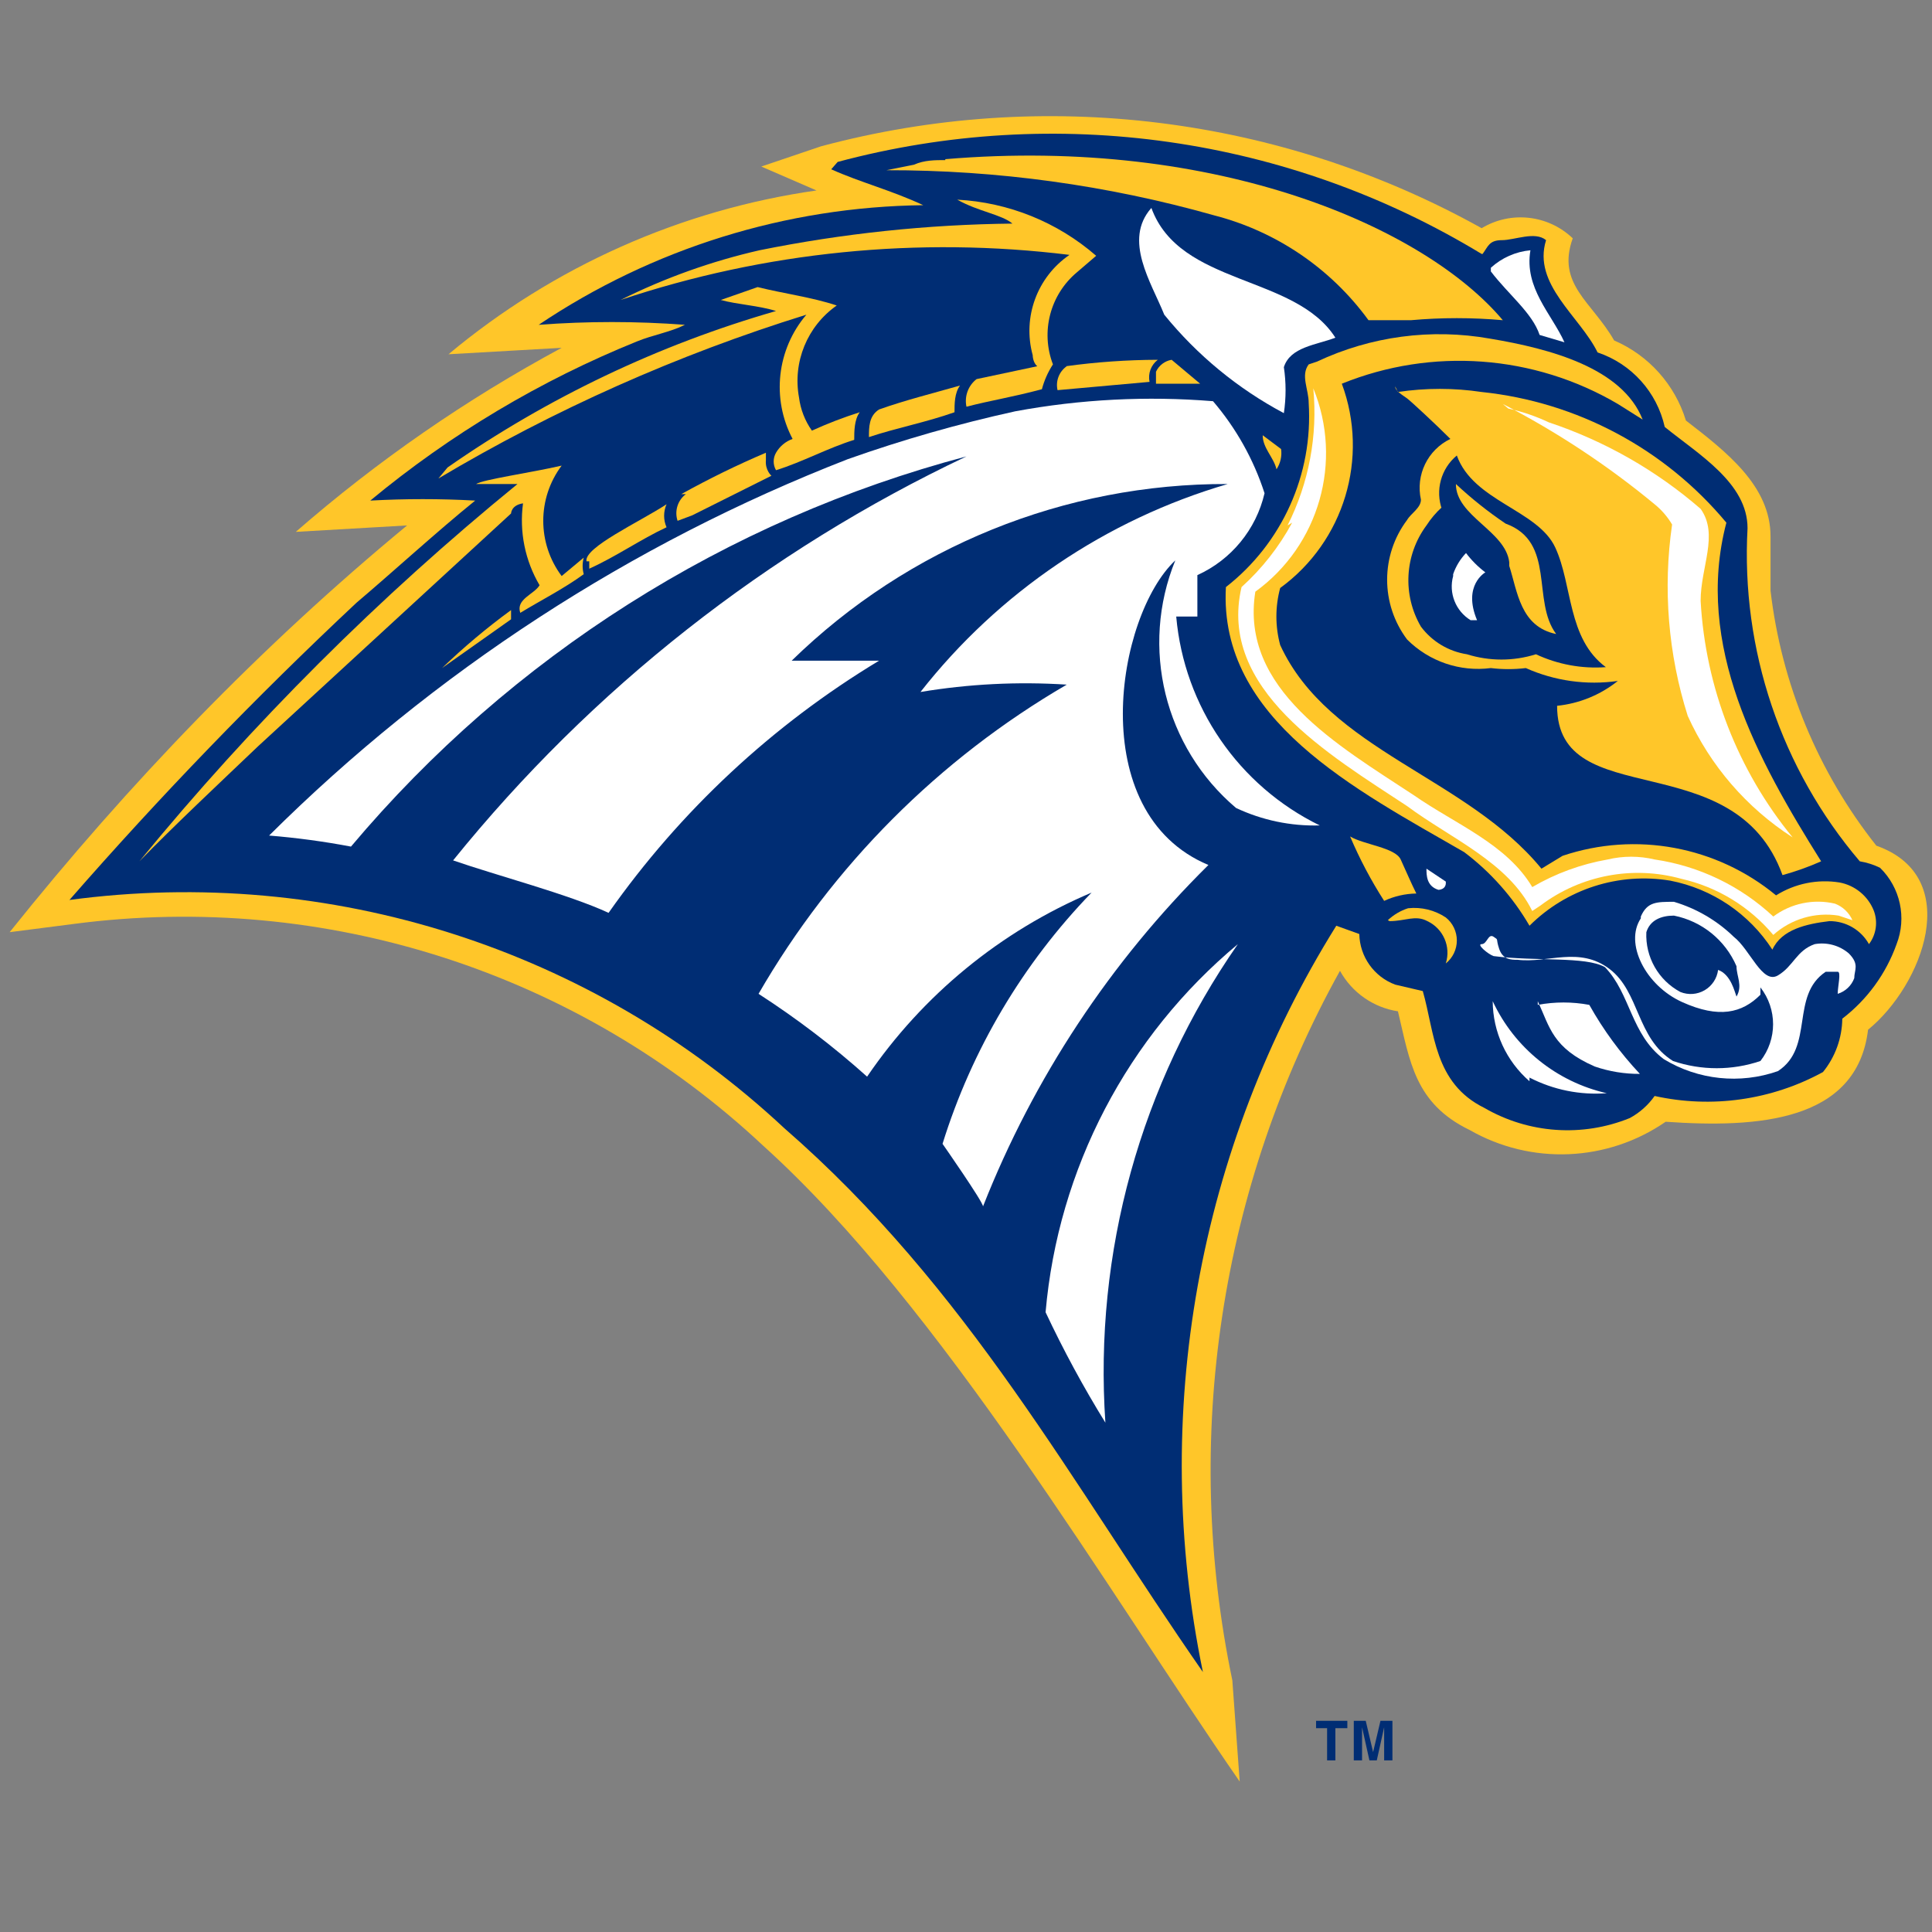 <?xml version="1.0" encoding="UTF-8"?>
<svg width="200px" height="200px" viewBox="0 0 200 200" version="1.1" xmlns="http://www.w3.org/2000/svg" xmlns:xlink="http://www.w3.org/1999/xlink">
    <rect x="0" y="0" width="200" height="200" fill="#808080" stroke="none"/>
    <g stroke="none" stroke-width="1" fill="none" fill-rule="evenodd">
        <g>
            <g transform="translate(1, 12)">
                <path d="M3.55271368e-15,84.498 L6.667,83.641 C32.68,80.238 58.851,88.661 78,106.599 C96.476,123.271 113.81,152.897 127.333,172.426 L126.571,161.947 C121.344,136.921 125.299,110.848 137.714,88.499 C138.956,90.752 141.172,92.301 143.714,92.691 C144.952,97.835 145.429,102.217 151.143,104.98 C157.506,108.623 165.395,108.29 171.429,104.123 C180.952,104.789 191.238,104.123 192.381,94.596 C198,90.024 202.381,78.783 193.238,75.544 C187.209,67.935 183.417,58.798 182.286,49.156 C182.286,47.251 182.286,45.441 182.286,43.535 C182.286,38.296 177.714,34.771 173.524,31.532 C172.385,27.812 169.668,24.781 166.095,23.244 C163.81,19.243 160.095,17.433 161.81,12.67 C159.263,10.233 155.4,9.803 152.381,11.622 C131.552,0.023 107.03,-3.018 84,3.144 L77.81,5.239 L83.524,7.716 C69.496,9.715 56.304,15.588 45.429,24.673 L57.143,24.006 C47.29,29.316 38.058,35.706 29.619,43.059 L41.143,42.392 C25.913,54.966 12.269,69.156 3.55271368e-15,84.498 Z" fill="#FFC629" fill-rule="nonzero"></path>
                <path d="M85.048,5.525 C88,6.859 91.333,7.716 94.571,9.241 C80.38,9.407 66.545,13.711 54.762,21.625 C59.802,21.243 64.864,21.243 69.905,21.625 C68.381,22.387 66.571,22.673 64.952,23.339 C54.953,27.378 45.637,32.937 37.333,39.82 C40.95,39.621 44.574,39.621 48.19,39.82 C44.19,43.059 39.619,47.251 35.905,50.394 C25.493,60.149 15.576,70.418 6.19,81.164 C33.15,77.55 60.309,86.221 80.19,104.789 C99.238,121.365 110,141.656 123.524,161.09 C118.028,134.519 122.974,106.852 137.333,83.832 L139.714,84.689 C139.762,87.032 141.234,89.109 143.429,89.928 L146.286,90.595 C147.524,94.882 147.429,100.122 152.667,102.694 C157.251,105.35 162.806,105.737 167.714,103.742 C168.736,103.188 169.617,102.406 170.286,101.455 C176.203,102.766 182.396,101.886 187.714,98.978 C188.983,97.414 189.688,95.468 189.714,93.453 C192.291,91.476 194.243,88.797 195.333,85.737 C196.398,82.996 195.723,79.884 193.619,77.83 C192.956,77.509 192.25,77.284 191.524,77.163 C183.374,67.583 179.215,55.238 179.905,42.678 C179.905,38.01 174.857,35.057 171.333,32.199 C170.526,28.587 167.889,25.66 164.381,24.483 C162.571,20.767 157.619,17.433 159.048,12.861 C157.905,11.908 155.81,12.861 154.476,12.861 C153.143,12.861 153.048,13.527 152.476,14.289 L152.381,14.289 C132.389,2.149 108.305,-1.292 85.714,4.763" fill="#002D74" fill-rule="nonzero"></path>
                <path d="M96.857,4.573 C95.81,4.573 94.667,4.573 93.619,5.049 L90.762,5.621 C102.225,5.599 113.636,7.17 124.667,10.288 C131.1,11.938 136.757,15.778 140.667,21.148 C142.381,21.148 143.524,21.148 145.048,21.148 C148.216,20.864 151.403,20.864 154.571,21.148 C146.571,11.622 125.143,2.096 96.857,4.477" fill="#FFC629" fill-rule="nonzero"></path>
                <path d="M98.095,8.669 C100.286,9.907 102.667,10.193 103.81,11.146 C95.012,11.239 86.243,12.164 77.619,13.908 C72.638,15.045 67.81,16.772 63.238,19.053 C78.188,14.05 94.068,12.455 109.714,14.385 L109.714,14.385 C106.36,16.679 104.83,20.849 105.905,24.768 C105.905,24.768 105.905,25.531 106.381,25.912 L100.095,27.245 C99.226,27.917 98.818,29.028 99.048,30.103 C101.619,29.436 103.619,29.151 106.857,28.293 C107.099,27.38 107.484,26.512 108,25.721 C106.709,22.342 107.704,18.517 110.476,16.195 L112.476,14.48 C108.465,10.992 103.403,8.946 98.095,8.669" fill="#FFC629" fill-rule="nonzero"></path>
                <path d="M119.524,20.577 C122.928,24.768 127.138,28.234 131.905,30.77 C132.141,29.191 132.141,27.586 131.905,26.007 C132.571,23.911 135.238,23.721 137.238,22.958 C133.048,16.385 121.143,17.624 118.19,9.526 C115.238,12.861 118.19,17.243 119.524,20.577" fill="#FFFFFF" fill-rule="nonzero"></path>
                <path d="M153.333,16.099 C155.143,18.481 157.619,20.386 158.381,22.673 L160.952,23.435 C159.619,20.482 156.762,17.814 157.429,13.908 C155.903,14.05 154.465,14.686 153.333,15.718" fill="#FFFFFF" fill-rule="nonzero"></path>
                <path d="M73.619,19.053 C75.333,19.529 77.524,19.624 79.333,20.196 L79.333,20.196 C67.187,23.688 55.7,29.159 45.333,36.391 L44.381,37.534 C56.369,30.403 69.155,24.711 82.476,20.577 L82.476,20.577 C79.413,24.167 78.847,29.262 81.048,33.437 C80.325,33.695 79.717,34.202 79.333,34.866 C79.01,35.426 79.01,36.116 79.333,36.676 C82.095,35.819 84.667,34.39 87.429,33.533 C87.429,32.675 87.429,31.437 88,30.675 C86.313,31.21 84.659,31.846 83.048,32.58 C82.33,31.563 81.872,30.385 81.714,29.151 C81.04,25.484 82.566,21.762 85.619,19.624 C83.048,18.767 80.095,18.386 77.429,17.719 L73.619,19.053 Z" fill="#FFC629" fill-rule="nonzero"></path>
                <path d="M134.476,25.721 C133.619,26.864 134.476,28.293 134.476,29.722 C134.939,37.099 131.731,44.229 125.905,48.775 C125.143,62.493 139.333,69.733 150.571,76.211 C153.309,78.276 155.608,80.867 157.333,83.832 C161.156,80.02 166.58,78.282 171.905,79.164 C176.253,80.008 180.07,82.588 182.476,86.308 C183.429,84.213 186,83.641 188.381,83.355 C190.077,83.346 191.645,84.257 192.476,85.737 C193.241,84.726 193.421,83.389 192.952,82.212 C192.336,80.725 191.011,79.65 189.429,79.354 C187.149,78.987 184.814,79.461 182.857,80.688 C176.693,75.597 168.34,74.049 160.762,76.592 L158.571,77.925 C150.762,68.399 136.571,65.732 131.524,54.776 C131.002,52.842 131.002,50.804 131.524,48.87 C138.147,44.046 140.754,35.405 137.905,27.722 C147.236,23.939 157.796,24.714 166.476,29.817 L169.048,31.437 C166.952,26.102 159.524,24.102 153.238,23.054 C147.167,21.976 140.912,22.808 135.333,25.435" fill="#FFC629" fill-rule="nonzero"></path>
                <path d="M109.429,25.912 C108.638,26.467 108.262,27.446 108.476,28.388 L118,27.531 C117.821,26.667 118.154,25.778 118.857,25.245 C115.671,25.254 112.489,25.477 109.333,25.912" fill="#FFC629" fill-rule="nonzero"></path>
                <path d="M118.667,26.674 L118.667,27.722 L123.238,27.722 L120.286,25.245 C119.575,25.366 118.97,25.829 118.667,26.483" fill="#FFC629" fill-rule="nonzero"></path>
                <path d="M143.429,28.007 C143.429,28.484 144.286,28.96 144.667,29.246 C145.048,29.532 147.524,31.818 149.143,33.437 C146.79,34.57 145.527,37.175 146.095,39.725 C146.095,40.582 145.048,41.154 144.667,41.821 C141.905,45.486 141.905,50.539 144.667,54.205 C146.942,56.479 150.143,57.57 153.333,57.158 C154.535,57.303 155.75,57.303 156.952,57.158 C159.938,58.492 163.239,58.954 166.476,58.492 L166.476,58.492 C164.672,59.936 162.49,60.83 160.19,61.064 C160.19,72.305 178.571,64.874 183.524,78.592 C184.891,78.216 186.228,77.738 187.524,77.163 C180.952,66.684 174.381,54.776 177.714,42.106 C171.357,34.464 162.266,29.61 152.381,28.579 C149.508,28.15 146.587,28.15 143.714,28.579" fill="#FFC629" fill-rule="nonzero"></path>
                <path d="M132.762,42.106 C131.409,44.612 129.637,46.867 127.524,48.775 C125.048,59.349 136.571,66.113 144.667,71.447 C149.143,74.782 155.143,77.258 157.619,82.307 L158.476,81.736 C162.64,78.599 168.025,77.578 173.048,78.973 C176.773,79.814 180.119,81.856 182.571,84.784 L182.571,84.784 C184.408,83.131 186.893,82.396 189.333,82.784 L190.762,83.26 C190.412,82.47 189.76,81.852 188.952,81.545 C186.733,81.025 184.397,81.513 182.571,82.879 C179.172,79.706 174.886,77.646 170.286,76.973 C168.689,76.592 167.025,76.592 165.429,76.973 C162.676,77.452 160.031,78.42 157.619,79.831 C154.952,75.353 149.714,73.353 145.333,70.304 C137.524,65.16 127.333,59.349 128.952,49.251 C135.566,44.456 138.044,35.76 134.952,28.198 C135.421,33.086 134.497,38.007 132.286,42.392" fill="#FFFFFF" fill-rule="nonzero"></path>
                <path d="M90,30.389 C88.952,31.056 88.952,32.199 88.952,33.247 C91.81,32.294 94.857,31.723 97.81,30.675 C97.81,29.817 97.81,28.674 98.381,27.912 C95.714,28.674 92.667,29.436 90,30.389" fill="#FFC629" fill-rule="nonzero"></path>
                <path d="M104.095,30.579 C110.844,29.327 117.73,28.975 124.571,29.532 C126.961,32.323 128.774,35.561 129.905,39.058 C129.033,42.812 126.463,45.946 122.952,47.536 L122.952,51.823 L120.762,51.823 C121.582,61.138 127.22,69.343 135.619,73.448 C132.628,73.534 129.659,72.914 126.952,71.638 C119.539,65.353 117.003,55.015 120.667,46.012 C114.571,51.728 111.143,72.114 124.095,77.544 C113.942,87.572 105.995,99.61 100.762,112.887 C100.762,112.411 96.571,106.409 96.571,106.409 C99.604,96.65 104.889,87.741 112,80.402 C102.586,84.389 94.518,91.004 88.762,99.455 C85.247,96.306 81.489,93.439 77.524,90.881 C85.189,77.613 96.187,66.579 109.429,58.873 C104.368,58.545 99.287,58.801 94.286,59.635 C102.384,49.314 113.506,41.786 126.095,38.105 C109.232,38.044 93.019,44.612 80.952,56.396 L90,56.396 C78.956,63.057 69.42,71.947 62,82.498 C57.905,80.593 50.286,78.592 45.905,77.068 C60.251,59.309 78.415,45.014 99.048,35.247 C74.162,41.836 51.913,55.941 35.333,75.639 C32.53,75.108 29.701,74.726 26.857,74.496 C43.933,57.524 64.327,44.26 86.762,35.533 C92.432,33.525 98.221,31.871 104.095,30.579" fill="#FFFFFF" fill-rule="nonzero"></path>
                <path d="M154.571,29.817 C160.165,32.707 165.434,36.188 170.286,40.201 C171.009,40.786 171.622,41.496 172.095,42.297 C171.134,48.939 171.687,55.713 173.714,62.112 C176.046,67.262 179.817,71.629 184.571,74.686 C178.885,67.74 175.55,59.167 175.048,50.204 C175.048,46.679 176.952,43.345 175.048,40.677 C170.448,36.69 165.108,33.647 159.333,31.723 C157.995,31.09 156.589,30.611 155.143,30.294" fill="#FFFFFF" fill-rule="nonzero"></path>
                <path d="M131.143,36.581 C131.551,35.963 131.72,35.219 131.619,34.485 L129.714,33.056 C129.714,34.39 130.857,35.343 131.143,36.581" fill="#FFC629" fill-rule="nonzero"></path>
                <path d="M148.286,40.487 C147.665,41.048 147.12,41.689 146.667,42.392 C144.396,45.456 144.172,49.579 146.095,52.871 C147.247,54.411 148.957,55.438 150.857,55.729 C153.182,56.46 155.675,56.46 158,55.729 C160.259,56.786 162.751,57.245 165.238,57.063 C161.238,54.109 161.81,48.584 160,44.678 C158.19,40.773 151.524,39.915 149.81,35.152 C148.164,36.514 147.553,38.765 148.286,40.773" fill="#002D74" fill-rule="nonzero"></path>
                <path d="M70,39.153 C69.151,39.794 68.805,40.906 69.143,41.916 L70.667,41.344 L78.857,37.248 C78.857,37.248 78.19,36.676 78.286,35.628 L78.286,34.866 C75.292,36.141 72.368,37.572 69.524,39.153" fill="#FFC629" fill-rule="nonzero"></path>
                <path d="M48.19,38.105 L52.571,38.105 C38.251,49.782 25.137,62.867 13.429,77.163 C17.048,73.448 21.619,69.161 25.714,65.255 L51.905,41.154 C51.905,41.154 51.905,40.296 53.143,40.106 C52.749,43.044 53.353,46.03 54.857,48.584 C54.286,49.537 52.381,50.013 52.857,51.442 C55.048,50.108 57.333,48.965 59.429,47.441 C59.275,46.88 59.275,46.288 59.429,45.726 L57.143,47.632 C54.603,44.244 54.603,39.587 57.143,36.2 C53.81,36.962 49.048,37.629 48.286,38.105" fill="#FFC629" fill-rule="nonzero"></path>
                <path d="M155.238,46.584 C156.095,49.251 156.381,52.871 160.095,53.633 C157.524,50.204 160.095,44.107 154.857,42.202 C153.038,40.974 151.318,39.604 149.714,38.105 C149.714,41.439 154.857,42.964 155.238,46.203" fill="#FFC629" fill-rule="nonzero"></path>
                <path d="M60,46.107 L60,46.869 C62.762,45.631 65.333,43.821 68,42.583 C67.666,41.824 67.666,40.96 68,40.201 C65.238,42.011 59.429,44.678 59.714,46.107" fill="#FFC629" fill-rule="nonzero"></path>
                <path d="M149.429,47.632 C148.948,49.389 149.686,51.252 151.238,52.204 L151.905,52.204 C150.381,48.584 152.762,47.251 152.762,47.251 C152.006,46.68 151.332,46.007 150.762,45.25 C150.165,45.876 149.71,46.623 149.429,47.441" fill="#FFFFFF" fill-rule="nonzero"></path>
                <path d="M44.762,57.158 L44.762,57.158 L51.905,52.109 C51.905,52.109 51.905,51.442 51.905,51.156 C49.39,52.992 47.004,54.997 44.762,57.158" fill="#FFC629" fill-rule="nonzero"></path>
                <path d="M138.762,74.591 C139.746,76.909 140.925,79.14 142.286,81.259 C143.331,80.774 144.467,80.514 145.619,80.497 C145.048,79.354 144.571,78.211 144,76.973 C143.429,75.734 140.19,75.448 138.762,74.591" fill="#FFC629" fill-rule="nonzero"></path>
                <path d="M147.905,80.116 C147.905,80.116 148.762,80.116 148.667,79.259 L146.667,77.925 C146.667,78.592 146.667,79.735 147.905,80.116" fill="#FFFFFF" fill-rule="nonzero"></path>
                <path d="M168.857,83.069 C167.143,85.642 169.333,90.024 173.143,91.738 C176.952,93.453 179.333,92.882 181.238,90.976 L181.238,90.214 C182.986,92.454 182.986,95.596 181.238,97.835 C178.304,98.83 175.124,98.83 172.19,97.835 C168.381,95.454 168.762,90.691 165.619,88.309 C162.476,85.927 159.238,87.737 156.095,87.356 C155.429,87.356 154.571,87.356 154.19,86.213 C153.81,85.07 154.19,85.356 153.619,84.975 C153.048,84.594 152.952,85.737 152.381,85.737 C151.81,85.737 153.048,86.785 153.619,86.975 C158,87.547 163.143,86.975 165.143,88.118 C167.81,90.881 167.81,95.073 171.238,97.645 C174.792,99.803 179.124,100.257 183.048,98.883 C186.857,96.406 184.286,91.072 188,88.595 C188,88.595 188.857,88.595 189.238,88.595 C189.619,88.595 189.238,90.119 189.238,90.881 C190.03,90.637 190.664,90.039 190.952,89.262 C190.952,88.404 191.524,87.833 190.381,86.689 C189.407,85.862 188.115,85.513 186.857,85.737 C184.952,86.404 184.667,88.023 183.048,88.976 C181.429,89.928 180.19,86.308 178.476,84.975 C176.734,83.287 174.611,82.045 172.286,81.355 C170.476,81.355 169.524,81.355 168.857,82.879" fill="#FFFFFF" fill-rule="nonzero"></path>
                <path d="M142.857,83.355 C144.476,83.355 145.524,82.688 146.762,83.355 C148.407,84.13 149.223,86.005 148.667,87.737 C149.39,87.159 149.812,86.283 149.812,85.356 C149.812,84.429 149.39,83.553 148.667,82.974 C147.516,82.21 146.135,81.873 144.762,82.022 C143.98,82.273 143.264,82.697 142.667,83.26" fill="#FFC629" fill-rule="nonzero"></path>
                <path d="M169.429,84.498 C169.31,87.07 170.681,89.48 172.952,90.691 C173.774,91.023 174.702,90.955 175.467,90.507 C176.231,90.06 176.745,89.283 176.857,88.404 C178.19,88.881 178.571,90.691 178.762,91.167 C179.429,90.024 178.762,89.071 178.762,88.023 C177.596,85.317 175.175,83.358 172.286,82.784 C170.952,82.784 169.81,83.26 169.429,84.498" fill="#002D74" fill-rule="nonzero"></path>
                <path d="M107.238,123.842 C109.083,127.767 111.15,131.584 113.429,135.274 C112.229,117.681 117.067,100.206 127.143,85.737 C115.696,95.278 108.531,108.995 107.238,123.842" fill="#FFFFFF" fill-rule="nonzero"></path>
                <path d="M158.19,91.643 C159.429,94.311 159.714,96.502 164.095,98.407 C165.597,98.922 167.175,99.18 168.762,99.169 C166.731,97.01 164.972,94.61 163.524,92.024 C161.761,91.694 159.953,91.694 158.19,92.024" fill="#FFFFFF" fill-rule="nonzero"></path>
                <path d="M157.333,99.55 C159.798,100.821 162.568,101.382 165.333,101.169 C160.136,99.991 155.777,96.474 153.524,91.643 C153.541,94.826 154.93,97.846 157.333,99.931" fill="#FFFFFF" fill-rule="nonzero"></path>
                <polygon fill="#002D74" fill-rule="nonzero" points="137.238 170.235 136.381 170.235 136.381 166.901 135.238 166.901 135.238 166.139 138.476 166.139 138.476 166.901 137.238 166.901"></polygon>
                <polygon fill="#002D74" fill-rule="nonzero" points="143.143 170.235 142.286 170.235 142.286 166.806 142.286 166.806 141.524 170.235 140.762 170.235 140 166.806 140 166.806 140 170.235 139.143 170.235 139.143 166.139 140.381 166.139 141.143 169.378 141.143 169.378 141.905 166.139 143.143 166.139"></polygon>
            </g>
        </g>
    </g>
</svg>